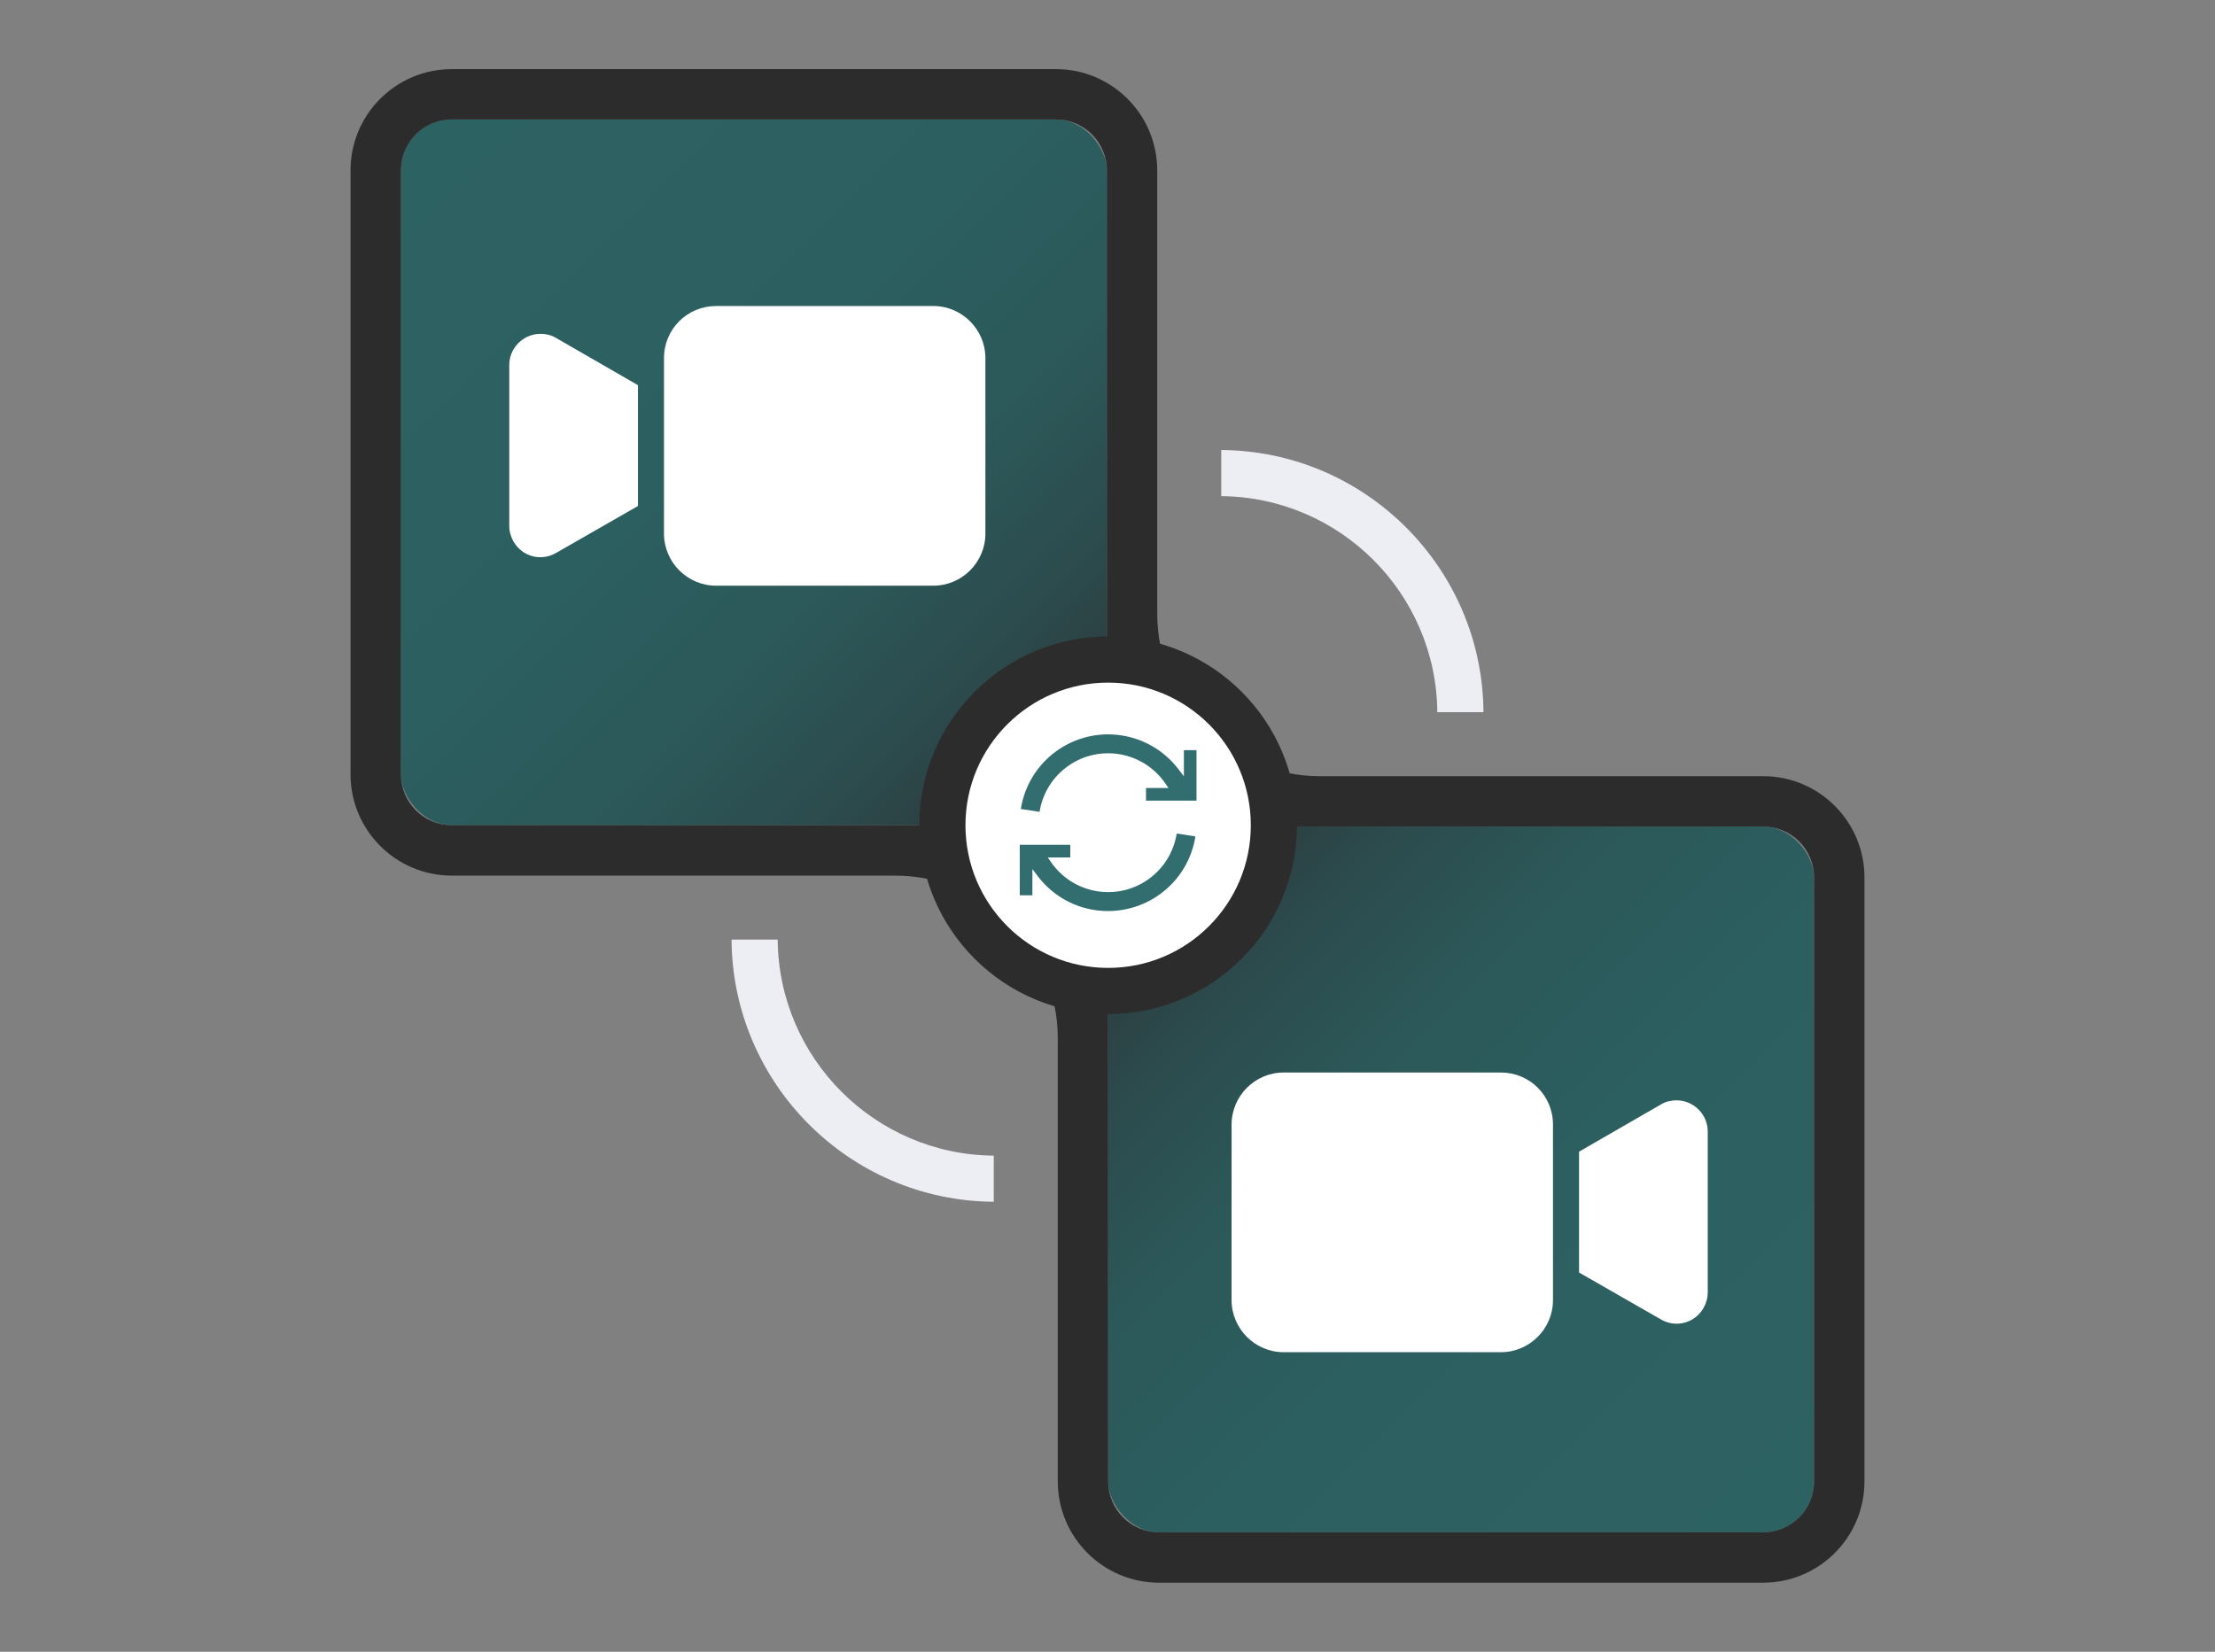 <?xml version="1.0" encoding="UTF-8"?>
<svg xmlns="http://www.w3.org/2000/svg" xmlns:xlink="http://www.w3.org/1999/xlink" viewBox="0 0 122 91">
  <rect x="0" y="0" width="122" height="91" fill="#808080" stroke="none"/>
  <linearGradient id="a" gradientUnits="userSpaceOnUse" x1="22.904" x2="60.143" y1="7.404" y2="44.643">
    <stop offset="0" stop-color="#2d6263"></stop>
    <stop offset=".439" stop-color="#2c5f60"></stop>
    <stop offset=".648" stop-color="#2c5859"></stop>
    <stop offset=".809" stop-color="#2c4b4d"></stop>
    <stop offset=".944" stop-color="#2c393c"></stop>
    <stop offset="1" stop-color="#2c2f33"></stop>
  </linearGradient>
  <linearGradient id="b" gradientUnits="userSpaceOnUse" x1="61.857" x2="99.096" y1="46.357" y2="83.596">
    <stop offset="0" stop-color="#2c2f33"></stop>
    <stop offset=".056" stop-color="#2c393c"></stop>
    <stop offset=".191" stop-color="#2c4b4d"></stop>
    <stop offset=".352" stop-color="#2c5859"></stop>
    <stop offset=".561" stop-color="#2c5f60"></stop>
    <stop offset="1" stop-color="#2d6263"></stop>
  </linearGradient>
  <path d="m53.146 53.354c-1.025-1.024-2.387-1.589-3.836-1.589h-6.476c.053 6.542 5.36 11.849 11.901 11.902v-6.477c0-1.449-.564-2.811-1.589-3.836z" fill="none"></path>
  <path d="m67.265 27.334v6.477c0 1.449.564 2.811 1.589 3.836 1.025 1.025 2.387 1.589 3.836 1.589h6.476c-.053-6.542-5.36-11.849-11.901-11.901z" fill="none"></path>
  <path d="m79.166 39.235h2.542c-.053-7.942-6.501-14.39-14.443-14.443v2.542c6.541.053 11.848 5.36 11.901 11.901z" fill="#ededf4"></path>
  <path d="m42.834 51.765h-2.542c.053 7.942 6.501 14.39 14.443 14.443v-2.542c-6.541-.053-11.848-5.36-11.901-11.902z" fill="#ededf4"></path>
  <rect fill="url(#a)" height="38.884" rx="2.808" width="38.884" x="22.081" y="6.582"></rect>
  <rect fill="url(#b)" height="38.884" rx="2.808" width="38.884" x="61.035" y="45.535"></rect>
  <path d="m97.111 42.761h-24.421c-2.374 0-4.65-.943-6.329-2.621s-2.622-3.955-2.622-6.329v-24.421c0-3.083-2.499-5.582-5.582-5.582h-33.268c-3.083 0-5.582 2.499-5.582 5.582v33.268c0 3.083 2.499 5.582 5.582 5.582h24.421c2.374 0 4.65.943 6.329 2.621s2.622 3.955 2.622 6.329v24.421c0 3.083 2.499 5.582 5.582 5.582h33.268c3.083 0 5.582-2.499 5.582-5.582v-33.268c0-3.083-2.499-5.582-5.582-5.582zm-46.867 2.705h-25.354c-1.551 0-2.808-1.257-2.808-2.808v-33.268c0-1.551 1.257-2.808 2.808-2.808h33.268c1.551 0 2.808 1.257 2.808 2.808v33.268c0 .363-.07.709-.195 1.028-.629.416-1.169.956-1.585 1.585-.319.125-.665.195-1.028.195h-7.914zm49.675 36.145c0 1.551-1.257 2.808-2.808 2.808h-33.268c-1.551 0-2.808-1.257-2.808-2.808v-33.268c0-.363.07-.709.195-1.028.629-.416 1.169-.956 1.585-1.585.318-.125.665-.195 1.028-.195h33.268c1.551 0 2.808 1.257 2.808 2.808z" fill="#2d2c2c"></path>
  <g fill="#fff">
    <path d="m36.572 19.728v9.67c0 1.578 1.291 2.869 2.869 2.869h11.965c1.578 0 2.869-1.291 2.869-2.869v-9.67c0-1.578-1.291-2.869-2.869-2.869h-11.965c-1.578 0-2.869 1.262-2.869 2.869zm-8.522.373v8.866c0 .316.083.604.23.861.478.838 1.521 1.119 2.353.631l4.505-2.582v-6.657l-4.476-2.582c-.143-.086-.316-.172-.488-.201-1.119-.258-2.123.603-2.123 1.664z"></path>
    <path d="m82.668 59.087h-11.965c-1.578 0-2.869 1.291-2.869 2.869v9.67c0 1.578 1.291 2.869 2.869 2.869h11.965c1.578 0 2.869-1.291 2.869-2.869v-9.67c0-1.607-1.291-2.869-2.869-2.869zm9.268 1.578c-.172.029-.344.115-.488.201l-4.476 2.582v6.657l4.505 2.582c.832.488 1.875.206 2.353-.631.146-.257.23-.545.23-.861v-8.866c0-1.062-1.004-1.923-2.123-1.664z"></path>
    <circle cx="61.035" cy="45.465" r="9.129" stroke="#2d2c2c" stroke-linecap="round" stroke-miterlimit="10" stroke-width="2.541"></circle>
  </g>
  <path d="m56.227 44.569c.417-2.655 2.908-4.469 5.563-4.052 1.233.194 2.345.854 3.105 1.844l.312.406v-1.441h.695v2.781h-2.781v-.695h1.241l-.191-.273c-1.206-1.733-3.588-2.16-5.321-.954-.855.595-1.43 1.513-1.592 2.542l-1.03-.159z" fill="#326d6f"></path>
  <path d="m61.035 50.192c-1.514.003-2.943-.699-3.86-1.903l-.312-.407v1.441h-.695v-2.781h2.781v.695h-1.241l.191.273c1.206 1.733 3.588 2.159 5.321.953.855-.595 1.43-1.513 1.592-2.542l1.03.159c-.371 2.368-2.411 4.107-4.808 4.112z" fill="#326d6f"></path>
</svg>

